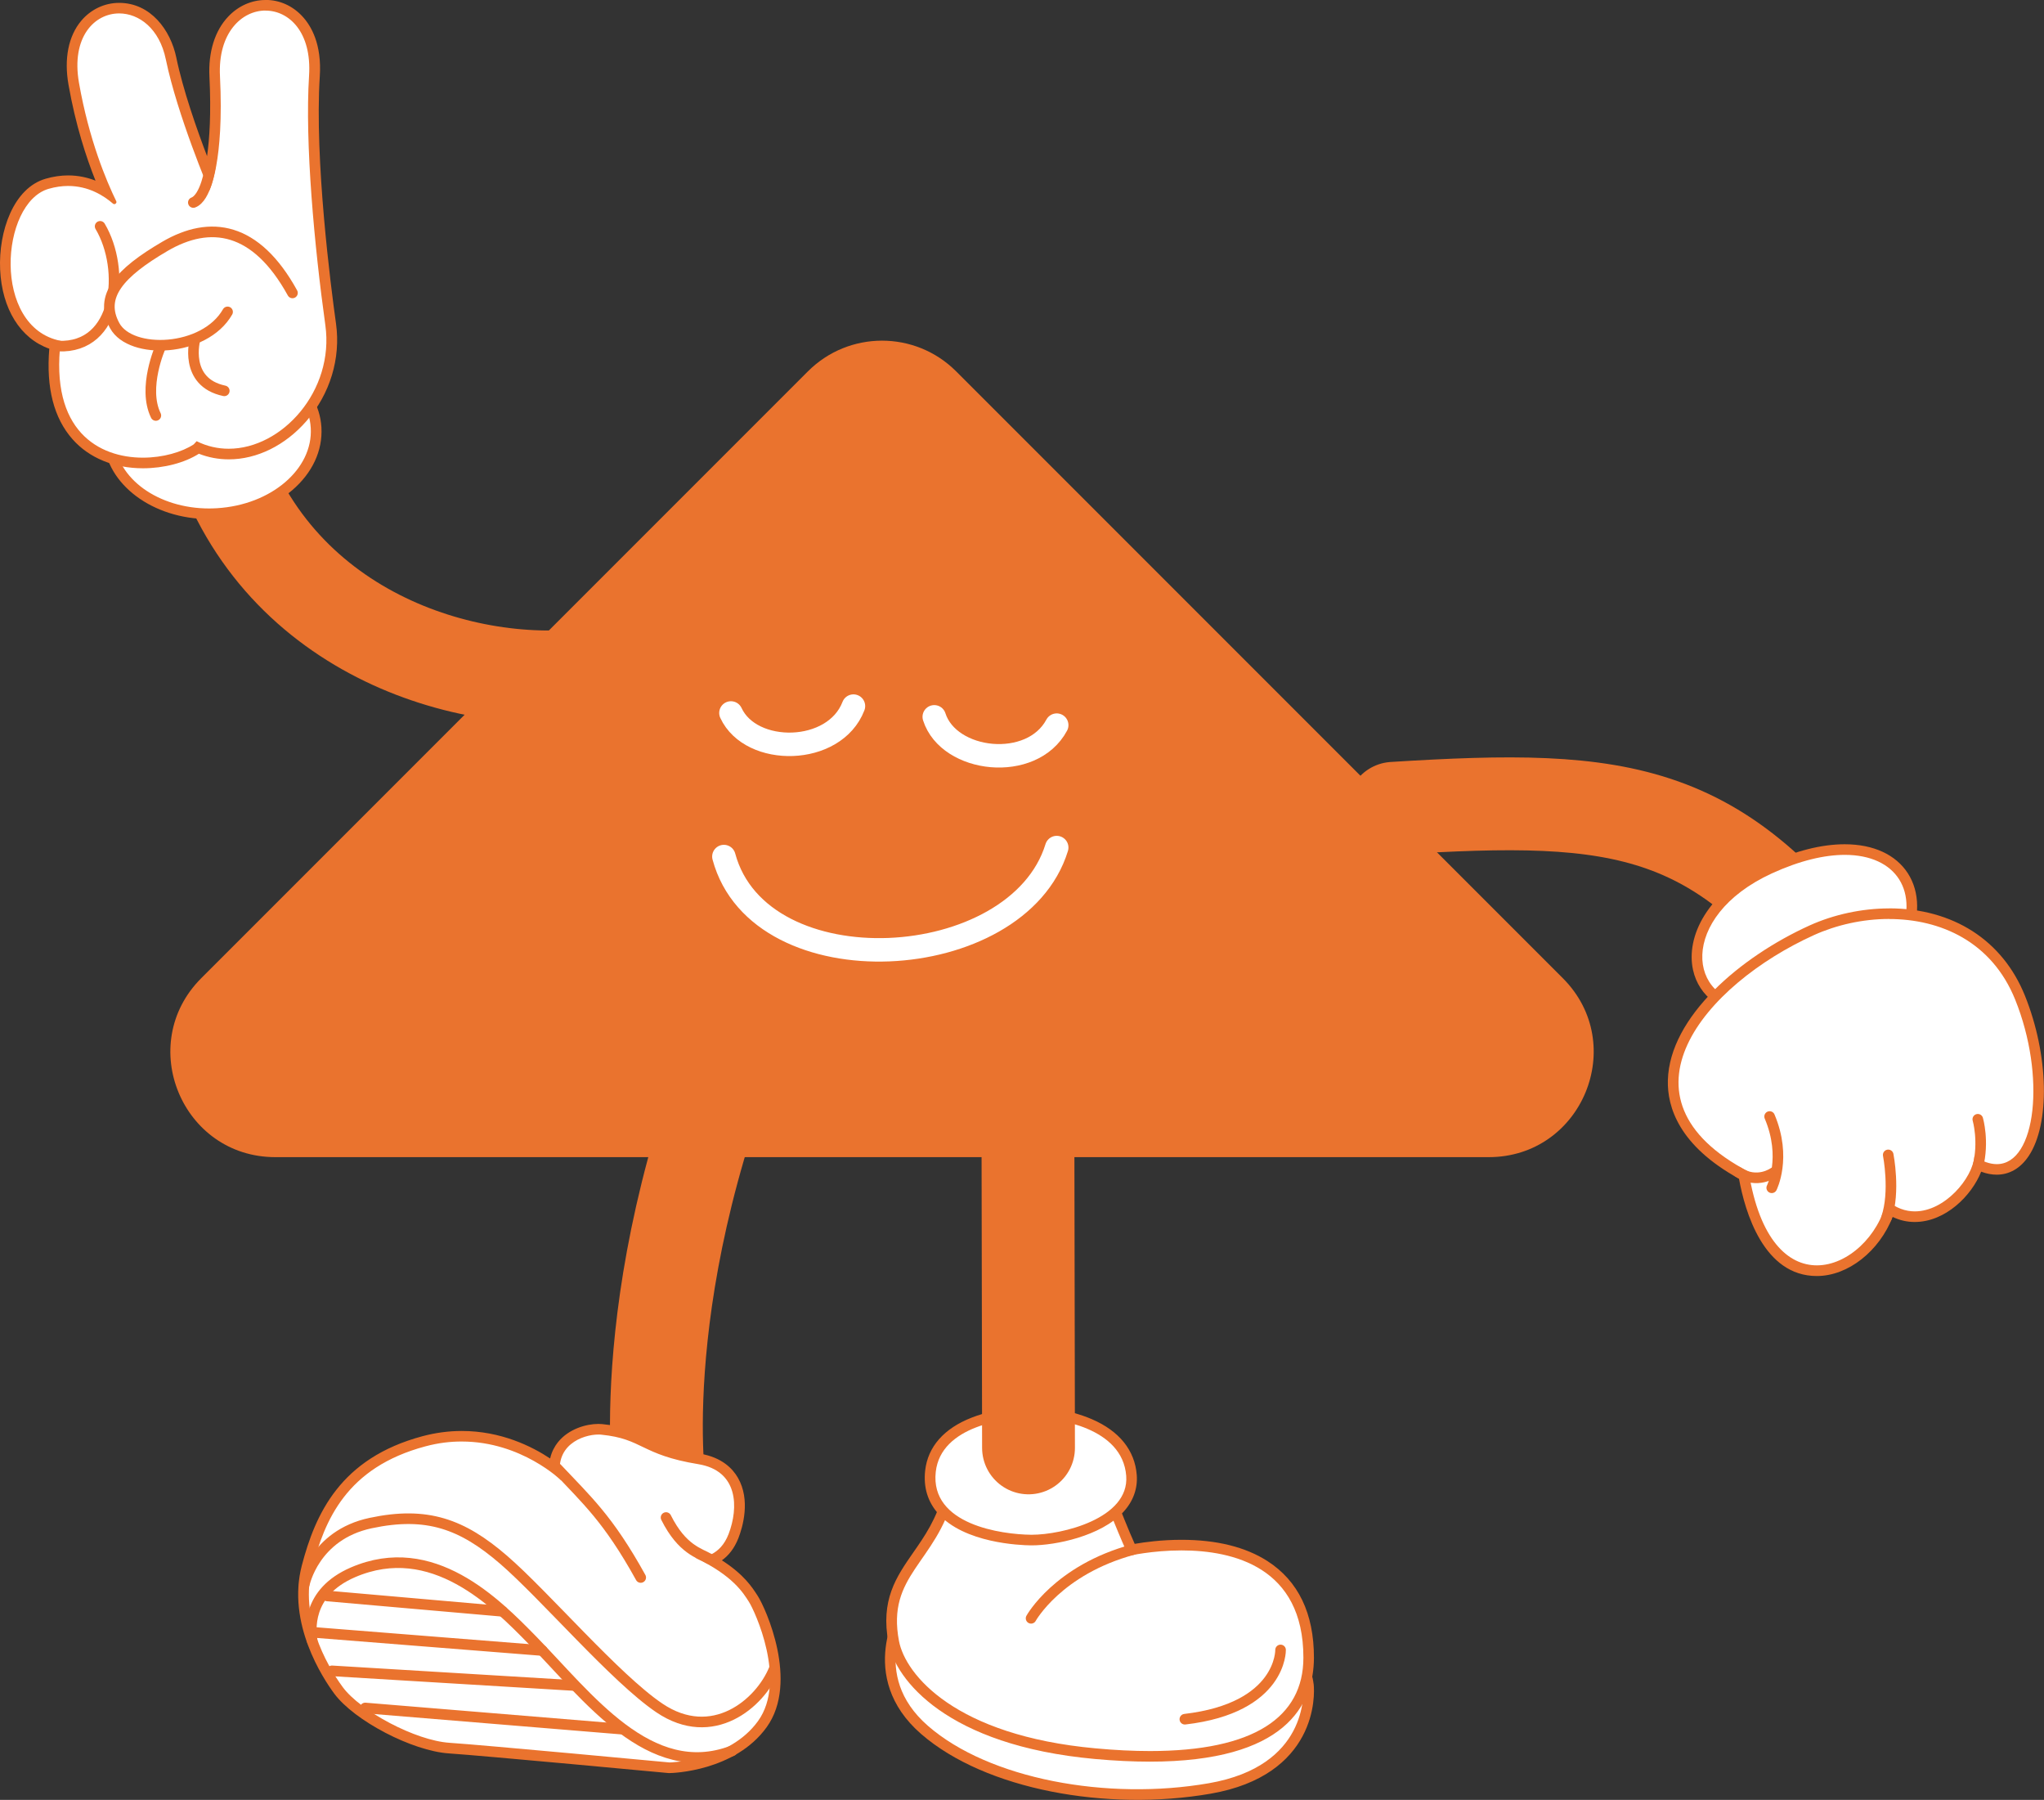 <svg xmlns="http://www.w3.org/2000/svg" id="Layer_2" data-name="Layer 2" viewBox="0 0 327.63 288.43"><rect x="0" y="0" width="327.63" height="288.43" fill="#333333" stroke="none"/><defs><style>      .cls-1 {        stroke-width: 14.88px;      }      .cls-1, .cls-2, .cls-3 {        fill: none;      }      .cls-1, .cls-2, .cls-3, .cls-4 {        stroke-linecap: round;      }      .cls-1, .cls-3, .cls-5, .cls-4 {        stroke: #ea732e;      }      .cls-1, .cls-5 {        stroke-miterlimit: 10;      }      .cls-6 {        fill: #ea732e;      }      .cls-7, .cls-5, .cls-4 {        fill: #fff;      }      .cls-2 {        stroke: #fff;        stroke-width: 3.76px;      }      .cls-2, .cls-3, .cls-4 {        stroke-linejoin: round;      }      .cls-3, .cls-4 {        stroke-width: 1.7px;      }    </style></defs><g id="Layer_1-2" data-name="Layer 1"><g><g><path class="cls-1" d="M33.01,64.5c6.18,33.46,36.61,45.31,58.58,43.86"></path><g><path class="cls-7" d="M33.53,82.32c-8.61,0-15.67-5.2-16.06-11.85-.42-7.05,6.69-13.23,15.84-13.77.43-.03.86-.04,1.29-.04,8.61,0,15.67,5.2,16.06,11.85.2,3.46-1.36,6.8-4.41,9.41-2.98,2.55-7.04,4.1-11.43,4.36-.43.03-.86.04-1.29.04h0Z"></path><path class="cls-6" d="M34.6,57.52c8.15,0,14.84,4.77,15.21,11.05.39,6.59-6.35,12.35-15.04,12.87-.42.02-.83.04-1.24.04-8.15,0-14.84-4.77-15.21-11.05-.39-6.59,6.35-12.35,15.04-12.87.42-.02.83-.04,1.24-.04M34.6,55.82c-.44,0-.9.01-1.34.04-9.62.57-17.09,7.15-16.64,14.67.42,7.09,7.85,12.65,16.91,12.65.44,0,.9-.01,1.34-.04,4.57-.27,8.81-1.89,11.94-4.56,3.26-2.78,4.93-6.37,4.71-10.11-.42-7.09-7.85-12.65-16.91-12.65h0Z"></path></g><g><path class="cls-7" d="M22.91,74.19c-4.38,0-8.16-1.55-10.66-4.38-2.93-3.32-4.09-8.21-3.44-14.54-5.5-1.51-7.71-7.18-7.94-12.13-.25-5.63,2-12.34,6.68-13.7,1.13-.33,2.26-.49,3.37-.49,2.48,0,4.52.82,6.07,1.79-1.6-3.63-3.82-9.6-5.18-17.32-.69-3.91-.03-7.31,1.86-9.55,1.39-1.65,3.31-2.56,5.42-2.56,3.31,0,7.17,2.49,8.32,8.04,1.37,6.6,4.53,14.9,6.06,18.73.61-2.46,1.37-7.36.95-15.82-.19-3.74.8-6.94,2.79-9.03,1.46-1.54,3.37-2.38,5.37-2.38s3.81.82,5.21,2.31c1.36,1.45,2.92,4.19,2.61,9.01-.86,13.46,1.78,33.88,2.61,39.82.74,5.32-.91,10.75-4.52,14.91-3.24,3.72-7.54,5.85-11.81,5.85-1.72,0-3.37-.35-4.94-1.03l-.05.06c-.05.05-.1.1-.16.13-2.12,1.4-5.42,2.27-8.61,2.27h0Z"></path><path class="cls-6" d="M42.57,1.7c3.74,0,7.42,3.44,6.97,10.42-.69,10.74.85,27.35,2.61,39.99,1.47,10.51-6.94,19.8-15.49,19.8-1.73,0-3.48-.38-5.14-1.21l-.47.51c-1.87,1.23-4.92,2.13-8.14,2.13-7.05,0-14.94-4.28-13.17-18.72C-1.35,52.47.05,32.5,7.79,30.26c1.11-.32,2.16-.46,3.13-.46,3.26,0,5.7,1.54,7.19,2.83.07.06.14.08.22.08.22,0,.42-.24.3-.48-1.57-3.21-4.37-9.85-5.97-18.96-1.28-7.31,2.47-11.12,6.44-11.12,3.16,0,6.46,2.4,7.48,7.37,1.87,9.03,6.97,21,6.97,21,0,0,2.4-4.46,1.71-18.31-.35-6.97,3.51-10.52,7.3-10.52M42.57,0c-2.23,0-4.36.94-5.98,2.65-2.15,2.26-3.22,5.68-3.02,9.65.29,5.86.01,9.97-.38,12.72-1.63-4.27-3.86-10.6-4.94-15.84C27.34,4.84,24.17.46,19.09.46c-2.33,0-4.54,1.05-6.07,2.87-2.05,2.44-2.78,6.08-2.04,10.25,1.13,6.43,2.85,11.67,4.33,15.37-1.27-.5-2.74-.84-4.39-.84-1.18,0-2.4.18-3.6.53C2.17,30.12-.25,37.07.02,43.18c.29,6.35,3.26,11.07,7.88,12.7-.52,6.25.73,11.12,3.72,14.5,2.66,3.01,6.67,4.66,11.3,4.66,3.34,0,6.67-.87,8.96-2.33,1.53.6,3.14.9,4.8.9,4.51,0,9.05-2.24,12.45-6.15,3.78-4.34,5.5-10.03,4.73-15.59-.83-5.92-3.46-26.27-2.6-39.65.33-5.12-1.36-8.08-2.84-9.65-1.56-1.66-3.63-2.58-5.83-2.58h0Z"></path></g><path class="cls-3" d="M31.26,54.37s-1.89,6.87,4.69,8.26"></path><path class="cls-3" d="M25.73,55.58s-2.93,6.55-.75,11"></path><path class="cls-3" d="M16.05,36.27c4.1,6.9,2.96,19.63-6.75,19.19"></path><path class="cls-5" d="M46.88,46.94c-5.85-10.62-13.18-11.71-20.45-7.46-7.27,4.25-10.61,8.02-8.04,12.71,2.57,4.69,14.4,4.25,18.09-2.21"></path><path class="cls-3" d="M46.88,46.94c-5.85-10.62-13.18-11.71-20.45-7.46-7.27,4.25-10.61,8.02-8.04,12.71,2.57,4.69,14.4,4.25,18.09-2.21"></path><path class="cls-3" d="M33.7,26.82s-.71,4.88-2.71,5.63"></path></g><g><path class="cls-1" d="M223.37,129.53c36.98-2.31,53.16-.77,74.74,30.82"></path><g><g><path class="cls-7" d="M281,161.61c-4.56,0-7.93-2.45-8.79-6.38-1.07-4.88,2.06-11.73,11.44-16.04,4.4-2.02,8.45-3.05,12.04-3.05,4.28,0,7.61,1.51,9.39,4.25,1.81,2.8,1.81,6.57,0,10.63-.08.19-.23.34-.42.42l-21.55,9.97c-.08.04-.16.06-.24.07-.64.09-1.27.13-1.87.13h0Z"></path><path class="cls-6" d="M295.69,136.99c8.33,0,12.08,5.95,8.62,13.68l-21.55,9.97c-.61.08-1.2.12-1.76.12-10.53,0-12.17-13.83,3.01-20.8,4.49-2.06,8.44-2.97,11.69-2.97M295.69,135.29c-3.71,0-7.88,1.05-12.4,3.13-9.82,4.51-13.06,11.79-11.92,17,.94,4.28,4.71,7.05,9.62,7.05.64,0,1.31-.05,1.99-.14.17-.02.33-.07.49-.14l21.55-9.97c.37-.17.67-.47.84-.85,1.94-4.32,1.91-8.38-.06-11.44-1.94-2.99-5.53-4.64-10.11-4.64h0Z"></path></g><g><path class="cls-7" d="M291.22,203.64c-2.76,0-9.37-1.5-11.7-15.31-7.68-4.11-11.49-9.23-11.32-15.21.27-9.78,11.36-19.12,22.22-24.04,3.78-1.71,8.17-2.65,12.39-2.65,9.9,0,17.56,4.91,21.01,13.47,3.66,9.1,3.95,20.05.66,24.93-1.14,1.69-2.66,2.58-4.41,2.58h0c-.94,0-1.94-.26-2.98-.78-1.08,3.69-5.29,8.36-10.15,8.36-1.42,0-2.76-.4-4-1.19-1.79,5.61-6.72,9.85-11.7,9.85Z"></path><path class="cls-6" d="M302.8,147.27c8.18,0,16.45,3.58,20.22,12.94,4.91,12.19,3.39,26.34-2.96,26.34-1.06,0-2.26-.4-3.58-1.26-.32,3.55-4.75,8.83-9.55,8.83-1.5,0-3.04-.52-4.5-1.77-1.29,5.7-6.24,10.42-11.21,10.42-4.58,0-9.18-4.02-10.93-15.01-22.55-11.78-7.06-29.98,10.48-37.92,3.56-1.61,7.79-2.58,12.03-2.58M302.8,145.57c-4.33,0-8.85.97-12.74,2.73-11.1,5.03-22.43,14.65-22.72,24.79-.12,4.31,1.79,10.51,11.4,15.79.96,5.29,3.94,15.6,12.47,15.6,5.04,0,10.03-4.01,12.16-9.47,1.12.54,2.3.81,3.54.81,4.93,0,9.13-4.23,10.65-8.06.85.32,1.68.48,2.48.48,2.04,0,3.81-1.02,5.11-2.95,3.49-5.17,3.25-16.23-.57-25.72-3.58-8.9-11.53-14.01-21.8-14.01h0Z"></path></g><path class="cls-3" d="M302.66,185.07s1.16,5.87-.29,10.12"></path><path class="cls-3" d="M317.02,179.36s1.04,3.56,0,7.63"></path><path class="cls-3" d="M283.65,178.92c2.79,6.59.34,11.42.34,11.42"></path><path class="cls-3" d="M284.32,187.89s-2.65,1.96-5.71-.06"></path></g></g><path class="cls-6" d="M250.5,156.75l-97.24-97.24c-6.56-6.56-17.2-6.56-23.76,0l-97.24,97.24c-10.58,10.58-3.09,28.68,11.88,28.68h194.48c14.97,0,22.46-18.1,11.88-28.68Z"></path><g><path class="cls-4" d="M209.72,269.95c.18,1.63.61,13.8-15.83,16.65s-35.64-.65-45.69-9.38c-10.04-8.73-3.27-19.53-3.27-19.53,0,0,62.86-5.48,64.78,12.26Z"></path><g><path class="cls-7" d="M184.33,281.44c-2.71,0-5.66-.14-8.78-.43-23.18-2.11-31.2-12.23-32.28-17.88-1.26-6.56,1.21-10.09,3.81-13.84,1.89-2.71,3.84-5.52,4.98-9.88.65-2.5,2.63-5.47,8.31-5.47,7.23,0,16.5,4.73,16.89,4.93.18.09.33.25.4.45.97,2.48,2.85,7.19,3.74,9.04,1.29-.25,4.34-.76,8-.76,5.46,0,9.94,1.1,13.32,3.28,4.69,3.02,7.06,7.98,7.06,14.75,0,7.22-4.42,15.82-25.44,15.82Z"></path><path class="cls-6" d="M160.36,234.79c7.11,0,16.5,4.84,16.5,4.84,0,0,3.17,8.12,4.07,9.69,0,0,3.73-.87,8.46-.87,8.24,0,19.53,2.65,19.53,17.18,0,9.58-7.98,14.97-24.59,14.97-2.68,0-5.58-.14-8.7-.43-22.54-2.05-30.5-11.82-31.53-17.19-2.03-10.6,5.93-12.46,8.78-23.35.95-3.63,3.93-4.84,7.49-4.84M160.36,233.09h0c-6.22,0-8.4,3.32-9.13,6.11-1.11,4.22-3.01,6.96-4.86,9.61-2.71,3.9-5.27,7.58-3.95,14.49,1.13,5.88,9.35,16.41,33.04,18.57,3.15.29,6.13.43,8.86.43,21.72,0,26.28-9.06,26.29-16.67,0-7.08-2.5-12.28-7.45-15.47-3.52-2.26-8.15-3.41-13.78-3.41-3.19,0-5.95.38-7.5.65-.89-1.97-2.43-5.81-3.44-8.39-.15-.39-.44-.7-.81-.89-.4-.21-9.84-5.03-17.27-5.03h0Z"></path></g><g><path class="cls-7" d="M165.24,246.79c-1.68-.02-10.27-.34-14.22-4.8-1.52-1.71-2.15-3.8-1.88-6.21.82-7.46,10.56-9.45,16.18-9.45.19,0,.36,0,.52,0,1.13.03,5.09.26,8.82,1.86,4.11,1.77,6.43,4.62,6.71,8.25.15,1.96-.5,3.73-1.93,5.28-3.43,3.7-10.43,5.07-14.04,5.07h-.16Z"></path><path class="cls-6" d="M165.31,227.18c.18,0,.34,0,.5,0,3.68.11,14.12,1.57,14.71,9.33.52,6.87-10.38,9.43-15.12,9.43-.05,0-.1,0-.14,0-4.66-.05-16.2-1.59-15.27-10.07.82-7.41,11.23-8.69,15.33-8.69M165.31,225.47h0c-1.21,0-5.48.12-9.51,1.68-4.49,1.74-7.09,4.69-7.51,8.53-.29,2.66.41,4.97,2.09,6.87,4.19,4.73,13.1,5.07,14.85,5.09h.16c3.75,0,11.05-1.45,14.66-5.34,1.58-1.7,2.32-3.75,2.16-5.92-.3-3.97-2.8-7.07-7.22-8.97-3.87-1.66-7.97-1.9-9.13-1.93-.17,0-.35,0-.55,0h0Z"></path></g><line class="cls-1" x1="164.86" y1="232.02" x2="164.76" y2="176.77"></line><path class="cls-4" d="M165.27,259.33s4.28-7.76,16.37-11.02"></path><path class="cls-4" d="M205.26,264.4s.22,9.28-15.34,11.1"></path></g><g><path class="cls-1" d="M105.68,237.89s-5.01-35.58,17.75-83.81"></path><g><path class="cls-7" d="M107.25,283.28c-.3-.03-29.8-2.79-35.24-3.15-5.57-.37-14.7-5.12-17.75-9.25-1.77-2.4-7.38-10.91-5.05-19.81,2.21-8.44,6.02-16.72,18.76-20.12,2-.53,4.04-.8,6.05-.8,7,0,12.29,3.17,14.83,5.07.04-1.65.63-2.8,1.22-3.55,1.54-1.95,4.1-2.65,5.84-2.65.19,0,.37,0,.54.03,3.4.34,5.11,1.16,6.92,2.03,1.89.91,4.03,1.94,8.7,2.7,2.56.42,4.4,1.58,5.47,3.44,1.3,2.27,1.31,5.6.03,8.91-.87,2.26-2.3,3.34-3.56,3.86,4.35,2.48,5.82,4.78,6.66,6.09l.09.15c1.16,1.81,6.37,13.17,1.45,20.02-4.84,6.75-14.46,7.01-14.87,7.02,0,0-.01,0-.02,0-.03,0-.05,0-.08,0Z"></path><path class="cls-6" d="M95.91,229.88c.16,0,.31,0,.45.02,6.73.67,6.3,3.21,15.57,4.73,6.43,1.05,6.48,6.97,4.85,11.21-1.33,3.45-4.07,3.77-5.04,3.77-.22,0-.35-.02-.35-.02,6.12,2.91,7.76,5.7,8.66,7.11.91,1.41,6.12,12.59,1.47,19.07s-14.19,6.66-14.19,6.66c0,0-29.75-2.79-35.26-3.15s-14.3-5.09-17.12-8.91-6.91-11.46-4.91-19.09,5.44-16.12,18.16-19.51c2.05-.55,4-.78,5.83-.77,9.56,0,15.92,6.23,15.92,6.23-1.37-5.63,3.48-7.35,5.97-7.35M95.91,228.18c-1.92,0-4.78.78-6.51,2.97-.48.61-.97,1.46-1.22,2.57-2.93-1.95-7.89-4.41-14.16-4.41-2.09,0-4.2.28-6.27.83-13.2,3.52-17.2,12.45-19.37,20.72-2.43,9.26,3.36,18.05,5.19,20.53,3.23,4.36,12.51,9.2,18.38,9.59,5.43.36,34.92,3.12,35.22,3.15.05,0,.11,0,.16,0,.01,0,.02,0,.03,0,.42,0,10.46-.28,15.54-7.37,5.2-7.25-.21-19.1-1.42-20.98l-.09-.14c-.8-1.24-2.12-3.32-5.68-5.6,1.01-.72,1.98-1.84,2.66-3.59.66-1.71,1.97-6.06-.09-9.64-.83-1.44-2.55-3.28-6.07-3.86-4.55-.74-6.54-1.7-8.47-2.63-1.88-.91-3.66-1.76-7.21-2.11-.19-.02-.4-.03-.62-.03h0Z"></path></g><path class="cls-3" d="M102.7,252.79c-5.21-9.42-8.67-12.43-13.45-17.53"></path><path class="cls-3" d="M113.69,249.79c-1.51-.89-4.34-1.43-6.93-6.61"></path><path class="cls-3" d="M48.78,253.89s1.56-7.89,10.62-9.82c9.06-1.93,14.7.17,21.31,5.87,6.61,5.71,17.91,18.98,24.97,23.75,8.51,5.75,16.15-.67,18.41-6.23"></path><path class="cls-3" d="M50.03,262.89c-.21-1.44-1.06-7.65,6.55-10.93,12.72-5.48,22.91,4.91,28.75,10.87,8.89,9.07,18.82,22.73,32.02,17.74"></path><line class="cls-3" x1="52.47" y1="255.75" x2="80.56" y2="258.21"></line><line class="cls-3" x1="50.47" y1="261.6" x2="86.92" y2="264.49"></line><line class="cls-3" x1="92.09" y1="270.1" x2="53.21" y2="267.75"></line><line class="cls-3" x1="58.54" y1="273.7" x2="99.59" y2="277.08"></line></g><g><path class="cls-2" d="M136.8,113.15c-3.03,7.9-16.42,8.05-19.64,1.1"></path><path class="cls-2" d="M169.38,116.2c-3.99,7.46-17.29,5.96-19.63-1.33"></path><path class="cls-2" d="M116.03,137.26c5.74,21.31,47.07,18.96,53.35-1.44"></path></g></g></g></svg>
